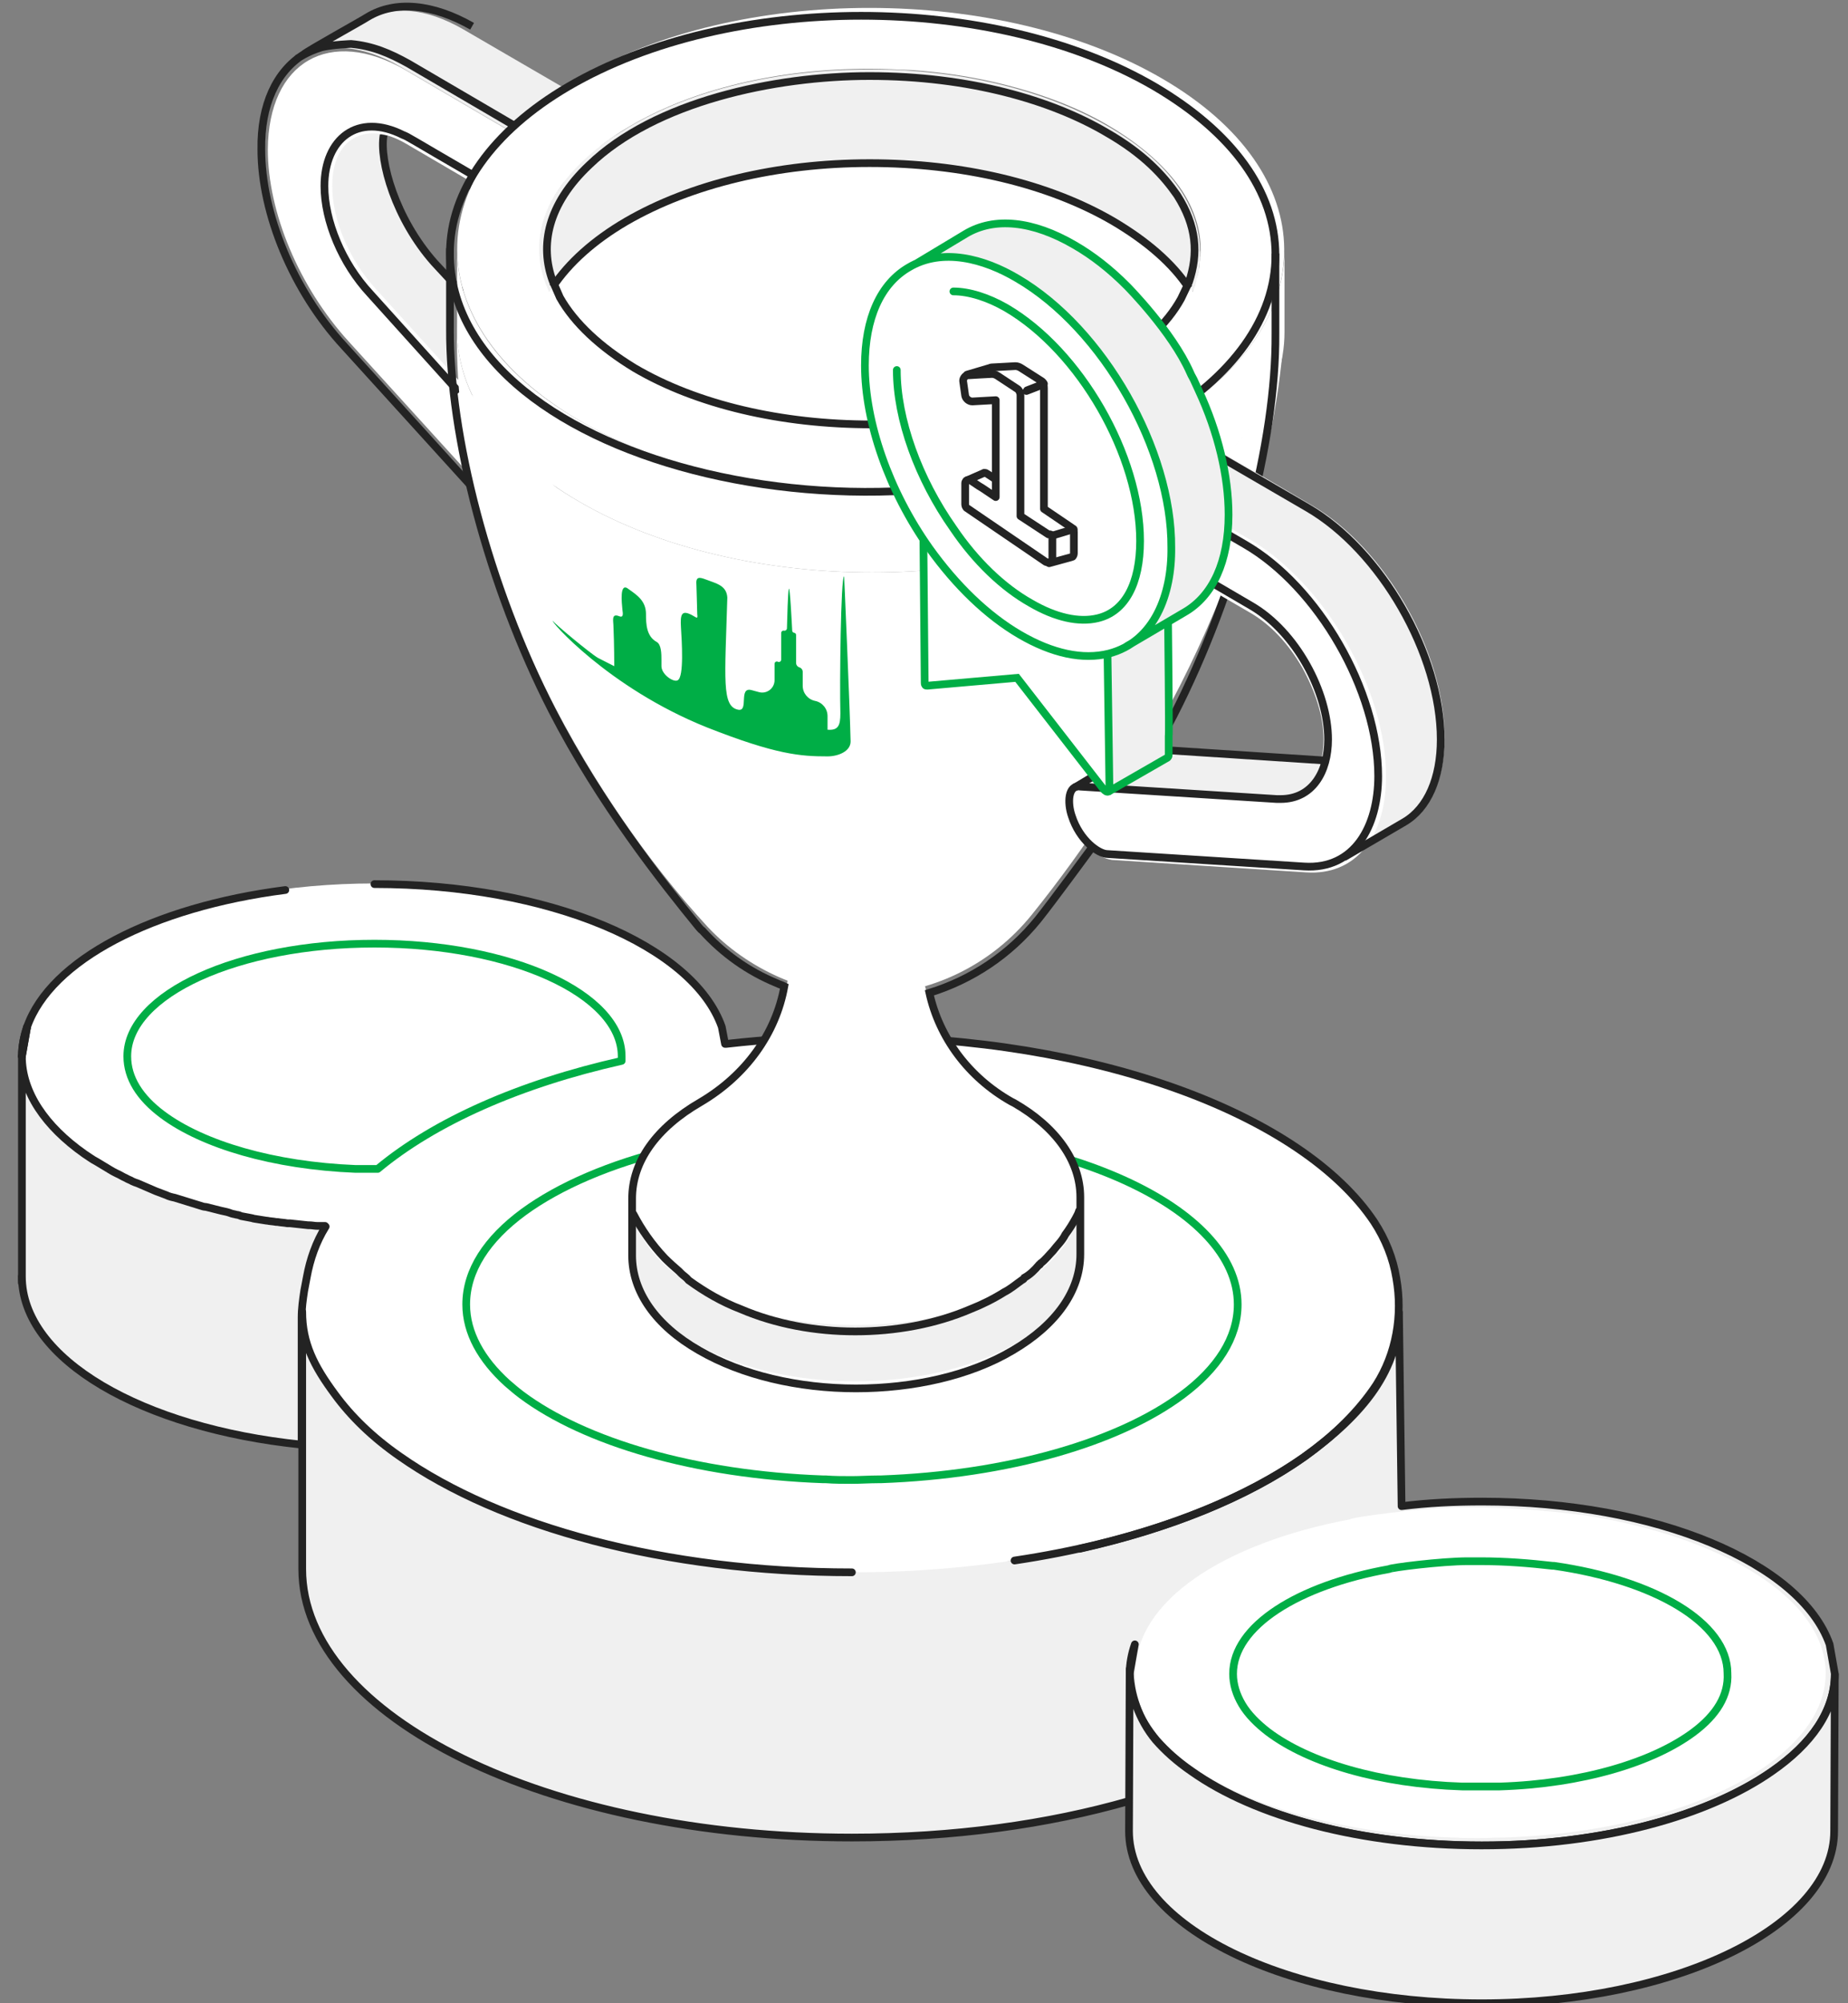 <svg width="120" height="130" viewBox="0 0 120 130" fill="none" xmlns="http://www.w3.org/2000/svg">
<rect x="0" y="0" width="120" height="130" fill="#808080" stroke="none"/>
<g clip-path="url(#clip0_2615_19105)">
<path d="M55.318 102.036C43.153 102.036 32.424 99.061 25.961 94.514C24.187 93.282 22.793 91.922 21.737 90.477C20.385 88.649 19.625 87.162 19.625 85.122V101.824C19.625 111.428 35.592 119.248 55.318 119.248C61.907 119.248 68.032 118.398 73.354 116.868V108.623C73.354 107.986 73.481 107.306 73.692 106.711L73.354 108.623C73.354 110.153 73.988 111.598 75.086 112.915C75.72 113.638 76.48 114.318 77.409 114.955C81.549 117.888 88.434 119.757 96.249 119.757C104.063 119.757 110.948 117.845 115.088 114.955C117.664 113.17 119.143 110.961 119.143 108.623L118.805 106.711C116.946 101.441 107.569 97.446 96.249 97.446C94.432 97.446 92.7 97.531 91.011 97.744L90.842 85.165C90.842 88.819 88.645 91.709 84.675 94.556C80.197 97.701 73.608 100.124 65.878 101.271" fill="#F0F0F0"/>
<path d="M47.083 67.7L46.872 66.596C45.014 61.326 35.636 57.331 24.316 57.331C13.038 57.331 3.618 61.326 1.76 66.596L1.422 68.55C1.422 70.888 2.943 73.098 5.477 74.882C5.604 74.968 5.73 75.052 5.857 75.138C5.984 75.222 6.111 75.308 6.279 75.392C6.406 75.478 6.575 75.562 6.702 75.647C6.829 75.732 6.998 75.817 7.124 75.902C7.251 75.987 7.42 76.072 7.589 76.157C7.8 76.242 7.969 76.37 8.18 76.455C8.307 76.54 8.476 76.582 8.603 76.667C8.687 76.71 8.814 76.752 8.941 76.795C9.321 76.965 9.743 77.135 10.123 77.305C10.25 77.347 10.335 77.39 10.461 77.432C10.588 77.475 10.672 77.517 10.799 77.56C10.968 77.645 11.137 77.687 11.348 77.73C11.897 77.9 12.447 78.07 12.996 78.24C13.122 78.282 13.249 78.325 13.376 78.325C13.714 78.41 14.052 78.495 14.39 78.58C14.601 78.622 14.812 78.665 15.023 78.75C15.15 78.792 15.234 78.792 15.361 78.835C15.446 78.835 15.572 78.877 15.657 78.92C15.868 78.962 16.079 79.005 16.333 79.047C16.375 79.047 16.459 79.09 16.502 79.09C16.755 79.132 17.009 79.175 17.304 79.217H17.346C17.515 79.26 17.727 79.26 17.938 79.302C17.938 79.302 17.98 79.302 18.022 79.302C18.233 79.345 18.445 79.345 18.656 79.387C18.698 79.387 18.74 79.387 18.825 79.387C19.205 79.43 19.627 79.472 20.008 79.515C20.05 79.515 20.05 79.515 20.092 79.515C20.261 79.515 20.43 79.557 20.599 79.557C20.683 79.557 20.768 79.557 20.852 79.557C20.937 79.557 21.021 79.557 21.106 79.557C21.148 79.557 21.148 79.557 21.19 79.557C20.768 80.237 20.43 80.917 20.177 81.597L19.627 84.614C19.627 86.654 20.345 88.652 21.697 90.479C22.753 91.924 24.189 93.284 25.921 94.516C32.342 99.064 43.113 102.038 55.278 102.038C67.443 102.038 78.172 99.064 84.635 94.516C88.605 91.712 90.971 88.312 90.971 84.614L90.422 81.597C87.507 73.438 72.892 67.191 55.278 67.191C52.448 67.191 49.745 67.361 47.083 67.7Z" fill="white"/>
<path d="M24.484 75.858H24.273C23.893 75.858 23.555 75.858 23.175 75.858C23.133 75.858 23.09 75.858 23.048 75.858C17.726 75.688 13.079 74.328 10.461 72.33C8.982 71.225 8.18 69.951 8.18 68.548C8.18 64.511 15.361 61.239 24.231 61.239C33.101 61.239 40.282 64.511 40.282 68.548C40.367 68.633 40.367 68.761 40.367 68.846C33.735 70.333 28.201 72.798 24.484 75.858Z" fill="white"/>
<path d="M1.422 68.546L1.76 66.634C1.549 67.229 1.422 67.909 1.422 68.546Z" fill="white" stroke="#232323" stroke-width="0.5" stroke-miterlimit="10" stroke-linecap="round" stroke-linejoin="round"/>
<path d="M1.422 83.252V82.827" stroke="#232323" stroke-width="0.5" stroke-miterlimit="10" stroke-linecap="round" stroke-linejoin="round"/>
<path d="M1.76 66.634C1.549 67.272 1.422 67.909 1.422 68.546L1.76 66.634Z" fill="white"/>
<path d="M1.76 66.634C1.549 67.272 1.422 67.909 1.422 68.546" stroke="#232323" stroke-width="0.5" stroke-miterlimit="10" stroke-linecap="round" stroke-linejoin="round"/>
<path d="M21.148 79.597C20.514 80.617 20.134 81.722 19.923 82.87L19.754 83.762C19.67 84.315 19.585 84.91 19.585 85.505V93.749C9.236 92.687 1.422 88.224 1.422 82.827V68.548C1.422 70.885 2.943 73.095 5.477 74.88C5.604 74.965 5.73 75.05 5.857 75.135C5.984 75.22 6.111 75.305 6.279 75.39C6.406 75.475 6.575 75.56 6.702 75.645C6.829 75.73 6.998 75.815 7.124 75.9C7.251 75.985 7.42 76.07 7.589 76.155C7.8 76.24 7.969 76.368 8.18 76.453C8.307 76.538 8.476 76.58 8.603 76.665C8.687 76.708 8.814 76.75 8.941 76.793C9.321 76.963 9.743 77.133 10.123 77.303C10.25 77.345 10.335 77.388 10.461 77.43C10.588 77.473 10.672 77.515 10.799 77.558C10.968 77.642 11.137 77.685 11.348 77.728C11.897 77.897 12.447 78.067 12.996 78.237C13.122 78.28 13.249 78.323 13.376 78.323C13.714 78.407 14.052 78.493 14.39 78.578C14.601 78.62 14.812 78.662 15.023 78.748C15.15 78.79 15.234 78.79 15.361 78.832C15.446 78.832 15.572 78.875 15.657 78.918C15.868 78.96 16.079 79.002 16.333 79.045C16.375 79.045 16.459 79.088 16.502 79.088C16.755 79.13 17.009 79.172 17.304 79.215H17.346C17.515 79.257 17.727 79.257 17.938 79.3C17.938 79.3 17.98 79.3 18.022 79.3C18.233 79.342 18.445 79.342 18.656 79.385C18.698 79.385 18.74 79.385 18.825 79.385C19.205 79.427 19.627 79.47 20.008 79.512C20.05 79.512 20.05 79.512 20.092 79.512C20.261 79.512 20.43 79.555 20.599 79.555C20.683 79.555 20.768 79.555 20.852 79.555C20.937 79.555 21.021 79.555 21.106 79.555C21.106 79.597 21.148 79.597 21.148 79.597Z" fill="#F0F0F0" stroke="#232323" stroke-width="0.5" stroke-miterlimit="10" stroke-linecap="round" stroke-linejoin="round"/>
<path d="M80.331 84.654C80.331 86.821 79.022 88.819 76.741 90.519C72.643 93.578 65.463 95.703 57.141 96.001C57.099 96.001 57.015 96.001 56.972 96.001C56.423 96.001 55.832 96.043 55.283 96.043C54.734 96.043 54.142 96.043 53.593 96.001C53.551 96.001 53.466 96.001 53.424 96.001C45.103 95.703 37.922 93.578 33.825 90.519C33.487 90.264 33.191 90.009 32.895 89.754C31.206 88.224 30.234 86.481 30.234 84.654C30.234 82.444 31.586 80.404 33.952 78.662C36.275 76.962 39.612 75.517 43.54 74.582C44.681 74.285 45.905 74.072 47.173 73.86C49.707 73.477 52.453 73.265 55.283 73.265C69.138 73.265 80.331 78.364 80.331 84.654Z" fill="white"/>
<path d="M43.579 74.582C44.719 74.285 45.944 74.072 47.212 73.86C49.746 73.477 52.492 73.265 55.322 73.265C69.134 73.265 80.37 78.365 80.37 84.654C80.37 86.822 79.061 88.819 76.78 90.519C72.682 93.579 65.502 95.704 57.18 96.001C57.138 96.001 57.054 96.001 57.011 96.001C56.462 96.001 55.871 96.043 55.322 96.043C54.773 96.043 54.181 96.043 53.632 96.001C53.59 96.001 53.505 96.001 53.463 96.001C45.142 95.704 37.961 93.579 33.864 90.519C33.526 90.264 33.23 90.009 32.935 89.754C31.245 88.224 30.273 86.482 30.273 84.654C30.273 82.444 31.625 80.404 33.991 78.662C36.314 76.962 39.651 75.517 43.579 74.582Z" fill="white" stroke="#00AE46" stroke-width="0.5" stroke-linecap="round" stroke-linejoin="round"/>
<path d="M10.547 72.33C9.068 71.225 8.266 69.95 8.266 68.548C8.266 64.511 15.446 61.238 24.317 61.238C33.187 61.238 40.368 64.511 40.368 68.548C40.368 68.633 40.368 68.76 40.368 68.845C33.736 70.333 28.203 72.798 24.528 75.857H24.317C23.937 75.857 23.599 75.857 23.219 75.857C23.176 75.857 23.134 75.857 23.092 75.857C17.77 75.645 13.165 74.285 10.547 72.33Z" fill="white" stroke="#00AE46" stroke-width="0.5" stroke-linecap="round" stroke-linejoin="round"/>
<path d="M112.257 108.624C112.257 109.984 111.412 111.301 109.976 112.406C107.357 114.361 102.753 115.764 97.389 115.934C97.347 115.934 97.304 115.934 97.262 115.934C96.882 115.934 96.544 115.934 96.164 115.934C95.784 115.934 95.446 115.934 95.066 115.934C95.023 115.934 94.981 115.934 94.939 115.934C89.617 115.764 85.012 114.404 82.351 112.406C81.633 111.854 81.042 111.259 80.662 110.621C80.281 109.984 80.07 109.304 80.07 108.624C80.07 105.522 84.294 102.887 90.208 101.824C90.25 101.739 90.292 101.654 90.292 101.569C91.897 101.399 93.587 101.314 95.319 101.314C95.446 101.314 95.615 101.314 95.741 101.314C97.473 101.314 99.205 101.442 100.81 101.612C100.852 101.612 100.852 101.612 100.895 101.612C107.526 102.589 112.257 105.352 112.257 108.624Z" fill="white"/>
<path d="M118.551 108.581C118.551 110.621 117.368 112.491 115.341 114.106C111.666 116.995 105.203 118.993 97.684 119.248C97.642 119.248 97.6 119.248 97.516 119.248C97.009 119.248 96.502 119.29 95.995 119.29C95.488 119.29 94.981 119.29 94.474 119.248C94.432 119.248 94.347 119.248 94.305 119.248C86.829 118.993 80.324 116.995 76.649 114.106C75.635 113.298 74.833 112.406 74.284 111.513C73.734 110.578 73.734 109.516 73.734 108.496C73.734 103.949 79.352 100.166 87.674 98.594C87.716 98.467 92.404 97.829 94.854 97.829C95.066 97.829 95.277 97.829 95.446 97.829C97.896 97.829 100.303 97.999 102.542 98.297C102.584 98.297 102.627 98.297 102.669 98.297C111.877 99.699 118.551 103.779 118.551 108.581Z" fill="white"/>
<path d="M55.318 102.035C43.153 102.035 32.424 99.06 25.961 94.513C24.187 93.281 22.793 91.921 21.737 90.476C20.385 88.648 19.625 87.161 19.625 85.121V101.823C19.625 111.427 35.592 119.247 55.318 119.247C61.907 119.247 68.032 118.397 73.354 116.867V108.622M73.354 108.622C73.354 107.985 73.481 107.305 73.692 106.71L73.354 108.622ZM73.354 108.622C73.354 110.152 73.988 111.597 75.086 112.914C75.72 113.637 76.48 114.317 77.409 114.954C81.549 117.887 88.434 119.756 96.249 119.756C104.063 119.756 110.948 117.844 115.088 114.954C117.664 113.169 119.143 110.96 119.143 108.622L118.805 106.71C116.946 101.44 107.569 97.445 96.249 97.445C94.432 97.445 92.7 97.53 91.011 97.743L90.842 85.164C90.842 88.818 88.645 91.708 84.675 94.555C80.197 97.7 73.608 100.123 65.878 101.27" stroke="#232323" stroke-width="0.5" stroke-miterlimit="10" stroke-linecap="round" stroke-linejoin="round"/>
<path d="M119.143 108.667L119.101 118.824C119.101 124.986 108.836 130.001 96.207 130.001C83.577 130.001 73.312 124.986 73.312 118.824L73.355 108.327C73.355 109.857 73.946 111.599 75.044 112.917C75.678 113.639 76.438 114.319 77.368 114.957C81.507 117.889 88.392 119.759 96.207 119.759C104.021 119.759 110.906 117.847 115.046 114.957C117.622 113.172 119.143 111.047 119.143 108.667Z" fill="#F0F0F0" stroke="#232323" stroke-width="0.5" stroke-miterlimit="10" stroke-linecap="round" stroke-linejoin="round"/>
<path d="M109.976 112.406C107.357 114.361 102.753 115.764 97.389 115.934C97.347 115.934 97.304 115.934 97.262 115.934C96.882 115.934 96.544 115.934 96.164 115.934C95.784 115.934 95.446 115.934 95.066 115.934C95.023 115.934 94.981 115.934 94.939 115.934C89.617 115.764 85.012 114.404 82.351 112.406C81.633 111.854 81.042 111.259 80.662 110.621C80.281 109.984 80.07 109.304 80.07 108.624C80.07 105.522 84.294 102.887 90.208 101.824C90.25 101.739 93.587 101.314 95.319 101.314C95.446 101.314 95.615 101.314 95.741 101.314C95.868 101.314 95.995 101.314 96.121 101.314C97.769 101.314 99.332 101.442 100.81 101.612C100.852 101.612 100.852 101.612 100.895 101.612C107.442 102.547 112.173 105.309 112.173 108.582C112.257 110.026 111.455 111.301 109.976 112.406Z" fill="white" stroke="#00AE46" stroke-width="0.5" stroke-linecap="round" stroke-linejoin="round"/>
<path d="M18.529 57.757C9.912 58.862 3.28 62.304 1.76 66.639L1.422 68.551" stroke="#232323" stroke-width="0.5" stroke-miterlimit="10" stroke-linecap="round" stroke-linejoin="round"/>
<path d="M70.101 100.509C75.972 99.192 80.999 97.152 84.674 94.559C86.701 93.114 88.264 91.542 89.362 89.885C90.672 87.845 91.094 85.337 90.672 82.957C90.46 81.64 89.954 80.408 89.236 79.303C84.589 72.333 71.157 67.276 55.317 67.276C52.487 67.276 49.783 67.446 47.164 67.743H47.08L46.869 66.638C45.01 61.369 35.633 57.374 24.312 57.374" stroke="#232323" stroke-width="0.5" stroke-miterlimit="10" stroke-linecap="round" stroke-linejoin="round"/>
<path d="M41.047 77.818V81.473C41.047 83.555 42.483 85.638 45.271 87.253C50.889 90.44 60.139 90.44 65.842 87.253C68.714 85.638 70.15 83.513 70.15 81.388V77.733C70.15 79.858 68.714 81.983 65.842 83.598C60.182 86.785 50.931 86.785 45.271 83.598C42.441 81.983 41.047 79.901 41.047 77.818Z" fill="#F0F0F0"/>
<path d="M45.271 83.425C50.889 86.697 60.14 86.697 65.842 83.425C71.545 80.068 71.587 74.713 65.927 71.441C65.885 71.398 65.842 71.398 65.8 71.356C62.167 69.273 59.76 65.576 59.718 61.326V59.414C59.718 60.009 59.337 60.689 58.492 61.114C56.887 62.049 54.226 62.049 52.621 61.114C51.819 60.647 51.396 60.009 51.396 59.414V61.326C51.396 65.534 48.989 69.273 45.356 71.398C45.356 71.398 45.314 71.398 45.314 71.441C39.611 74.756 39.569 80.11 45.271 83.425Z" fill="white"/>
<path d="M29.39 22.102C29.39 21.932 29.432 21.805 29.474 21.635C29.474 21.507 29.432 21.422 29.432 21.295C29.263 20.232 29.221 19.127 29.39 17.98L28.672 17.215C26.94 15.345 24.87 12.583 24.87 10.415C24.87 8.886 24.363 8.758 25.208 8.248L22.631 8.673C21.787 9.183 21.195 10.628 21.195 12.158C21.195 14.325 22.631 17.555 24.363 19.467L29.559 24.95C29.559 24.907 29.601 24.864 29.601 24.779C29.559 24.61 29.559 24.397 29.559 24.227C29.263 23.59 29.179 22.782 29.39 22.102Z" fill="#F0F0F0"/>
<path d="M30.105 1.917C27.613 0.472 25.374 0.344 23.769 1.322L19.672 3.701C21.277 2.767 23.516 2.894 26.008 4.339L32.766 8.291C33.907 8.929 34.836 10.586 34.836 11.861C34.836 12.498 34.625 12.966 34.245 13.178L38.342 10.799C38.722 10.586 38.976 10.119 38.976 9.481C38.976 8.419 38.384 7.186 37.539 6.379C37.328 6.166 37.117 5.996 36.906 5.869L30.105 1.917Z" fill="#F0F0F0"/>
<path d="M26.346 4.553C21.403 1.706 17.433 4.001 17.391 9.695C17.391 13.775 19.418 18.62 22.628 22.147L35.385 36.171C35.638 36.469 35.934 36.724 36.23 36.851C37.032 37.319 37.793 37.234 38.13 36.511C38.595 35.576 38.13 33.877 37.117 32.772L24.402 18.747C22.671 16.878 21.572 14.243 21.572 12.075C21.572 10.545 22.079 9.483 22.966 8.973C23.853 8.463 25.036 8.548 26.346 9.313L33.104 13.265C34.244 13.945 35.174 13.393 35.174 12.075C35.174 10.758 34.244 9.143 33.104 8.506L26.346 4.553Z" fill="white"/>
<path d="M24.911 8.76C24.616 10.417 25.672 14.199 28.206 17.047L29.98 18.959M30.487 12.287C30.614 11.989 30.74 11.734 30.909 11.479C26.516 8.93 26.516 8.887 26.178 8.76C23.221 7.272 21.067 9.014 21.067 12.074C21.067 14.327 22.208 17.089 24.024 19.044L29.811 25.461M30.656 1.705C28.121 0.26 25.672 0.005 23.855 1.11C23.686 1.237 19.927 3.32 19.716 3.532C17.942 4.637 16.928 6.805 16.97 9.694C16.97 13.859 19.04 18.874 22.334 22.444L30.825 31.793M33.275 8.08L26.516 4.127C25.291 3.447 24.193 2.98 22.799 2.852C22.799 2.852 21.616 2.895 20.898 3.065C19.885 3.362 19.293 3.83 19.251 3.83" stroke="#232323" stroke-width="0.5" stroke-miterlimit="10"/>
<path d="M83.326 22.318C82.101 37.192 73.695 51.046 67.021 59.333C64.36 62.648 60.39 64.561 56.166 64.561C54.223 64.561 52.322 64.178 50.59 63.413C48.858 62.648 47.253 61.543 45.944 60.141C38.34 51.896 29.216 36.767 29.681 20.703V21.426C29.681 25.463 32.3 29.5 37.622 32.56C48.14 38.679 65.163 38.679 75.596 32.56C80.411 29.67 82.988 26.058 83.326 22.318Z" fill="white"/>
<path d="M55.234 48.118C55.234 48.763 54.423 49.085 53.736 49.085C51.994 49.085 50.398 48.977 45.908 47.206C39.465 44.628 35.639 40.189 35.904 40.297C36.01 40.477 38.356 42.427 38.831 42.695L39.887 43.232C39.887 43.232 39.887 41.815 39.834 40.634C39.834 40.312 39.676 39.775 40.204 39.989C40.468 40.097 40.468 39.882 40.416 39.56C40.38 39.163 40.204 37.705 40.831 38.239C41.359 38.615 41.947 38.991 41.947 39.85C41.947 40.501 41.978 41.29 42.634 41.654C42.951 41.815 42.951 42.459 42.951 42.835C42.951 43.372 42.951 42.856 42.951 43.232C42.951 43.769 43.743 44.306 44.007 44.145C44.429 43.93 44.271 41.568 44.218 40.709C44.165 39.85 44.271 39.581 44.905 39.903C45.222 40.065 45.327 40.226 45.275 39.85C45.275 39.581 45.222 38.078 45.222 37.971C45.169 37.434 45.38 37.434 45.803 37.595C46.489 37.863 47.176 37.971 47.229 38.776C47.071 44.109 46.856 45.84 47.931 46.056C48.647 46.2 47.931 44.566 48.791 44.782L49.284 44.915C49.794 45.053 50.296 44.668 50.296 44.139V43.076C50.296 42.966 50.413 42.894 50.511 42.944C50.61 42.993 50.726 42.922 50.726 42.811V41.079C50.726 40.98 50.816 40.906 50.913 40.926C51.008 40.945 51.097 40.874 51.1 40.777C51.114 40.188 51.163 38.382 51.224 38.211C51.292 38.021 51.414 40.369 51.442 40.931C51.446 41.001 51.499 41.056 51.568 41.064C51.64 41.072 51.694 41.132 51.694 41.204V43.016C51.694 43.15 51.781 43.268 51.909 43.309C52.037 43.349 52.124 43.468 52.124 43.602V44.501C52.124 44.979 52.461 45.391 52.93 45.485C53.399 45.58 53.736 45.992 53.736 46.47V47.354C54.423 47.408 54.57 47.098 54.57 46.293C54.517 44.413 54.596 37.403 54.812 37.403C54.812 37.249 55.188 45.974 55.234 48.118Z" fill="#00AE46"/>
<path d="M83.409 16.281V21.551C83.409 25.546 80.79 29.498 75.595 32.558C65.161 38.678 48.139 38.678 37.621 32.558C32.341 29.498 29.68 25.461 29.68 21.424V16.154C29.68 20.191 32.299 24.228 37.621 27.288C48.139 33.408 65.161 33.408 75.595 27.288C80.79 24.228 83.367 20.234 83.409 16.281Z" fill="white"/>
<path d="M32.089 18.145C32.089 18.103 32.047 18.061 32.047 17.976C32.089 18.061 32.089 18.103 32.089 18.145Z" fill="white"/>
<path d="M81.003 18.058C81.003 18.1 80.961 18.185 80.961 18.227C81.003 18.185 81.003 18.1 81.003 18.058Z" fill="white"/>
<path d="M80.874 18.615C80.831 18.7 80.831 18.743 80.789 18.828C80.789 18.743 80.831 18.7 80.874 18.615Z" fill="white"/>
<path d="M81.251 16.788C81.251 16.831 81.251 16.873 81.251 16.916C81.208 16.873 81.208 16.831 81.251 16.788Z" fill="white"/>
<path d="M81.175 17.384C81.175 17.426 81.175 17.469 81.133 17.512C81.133 17.469 81.175 17.426 81.175 17.384Z" fill="white"/>
<path d="M32.3 18.738C32.258 18.696 32.258 18.611 32.258 18.568C32.258 18.653 32.258 18.696 32.3 18.738Z" fill="white"/>
<path d="M31.917 17.467C31.917 17.424 31.917 17.339 31.875 17.297C31.917 17.382 31.917 17.424 31.917 17.467Z" fill="white"/>
<path d="M56.462 2.676C57.56 2.676 58.616 2.718 59.672 2.803C58.574 2.718 57.518 2.676 56.462 2.676C49.661 2.676 43.283 4.206 38.552 6.968C38.003 7.265 37.496 7.605 37.031 7.945C37.496 7.605 38.045 7.265 38.552 6.968C43.283 4.206 49.619 2.676 56.462 2.676Z" fill="white"/>
<path d="M35.126 9.478C32.929 11.518 31.789 13.813 31.789 16.151C31.789 13.813 32.972 11.518 35.126 9.478Z" fill="white"/>
<path d="M79.9 11.9C78.76 10.115 76.901 8.457 74.409 7.012C76.859 8.415 78.718 10.072 79.9 11.9Z" fill="white"/>
<path d="M32.041 18.019C31.998 17.849 31.956 17.679 31.914 17.467C31.956 17.637 31.998 17.849 32.041 18.019Z" fill="white"/>
<path d="M32.508 19.292C32.424 19.122 32.339 18.952 32.297 18.782C32.339 18.91 32.424 19.122 32.508 19.292Z" fill="white"/>
<path d="M81.255 16.787C81.255 16.616 81.297 16.404 81.297 16.234C81.255 16.404 81.255 16.616 81.255 16.787Z" fill="white"/>
<path d="M31.831 16.704C31.831 16.534 31.789 16.364 31.789 16.194C31.831 16.407 31.831 16.534 31.831 16.704Z" fill="white"/>
<path d="M80.786 18.829C80.744 18.956 80.702 19.084 80.617 19.212C80.659 19.084 80.744 18.956 80.786 18.829Z" fill="white"/>
<path d="M80.578 19.338C80.494 19.465 80.452 19.635 80.367 19.763C80.409 19.635 80.494 19.508 80.578 19.338Z" fill="white"/>
<path d="M80.955 18.236C80.913 18.364 80.87 18.491 80.828 18.619C80.913 18.491 80.955 18.364 80.955 18.236Z" fill="white"/>
<path d="M81.127 17.512C81.085 17.682 81.042 17.852 81 18.064C81.085 17.894 81.085 17.724 81.127 17.512Z" fill="white"/>
<path d="M35.125 9.48C35.674 8.97 36.308 8.461 36.984 7.993C36.308 8.461 35.716 8.97 35.125 9.48Z" fill="white"/>
<path d="M77.497 18.83C77.539 18.703 77.581 18.618 77.623 18.49C77.666 18.448 77.666 18.363 77.666 18.32C77.708 18.193 77.75 18.108 77.75 17.98C77.75 17.938 77.792 17.895 77.792 17.853C77.835 17.683 77.877 17.555 77.877 17.385C77.877 17.343 77.877 17.3 77.877 17.258C77.877 17.13 77.919 17.003 77.919 16.875C77.919 16.833 77.919 16.79 77.919 16.748C77.919 16.578 77.961 16.408 77.919 16.238C77.919 14.963 77.497 13.688 76.736 12.456C75.723 10.883 74.118 9.438 71.963 8.206C69.767 6.931 67.232 5.996 64.445 5.359C62.755 4.976 60.981 4.721 59.164 4.594C58.235 4.509 57.306 4.509 56.377 4.509C50.463 4.509 44.93 5.826 40.832 8.248C40.368 8.546 39.903 8.801 39.481 9.098C38.889 9.523 38.34 9.948 37.876 10.416C35.975 12.201 34.961 14.198 34.961 16.238V16.28C34.961 16.408 34.961 16.578 34.961 16.705C34.961 16.748 34.961 16.833 34.961 16.875C34.961 17.003 35.003 17.13 35.003 17.215C35.003 17.258 35.003 17.3 35.045 17.343C35.088 17.513 35.13 17.64 35.13 17.81C35.13 17.853 35.172 17.895 35.172 17.938C35.214 18.065 35.257 18.193 35.299 18.278C35.299 18.32 35.341 18.363 35.341 18.448C35.383 18.618 35.468 18.745 35.51 18.915C35.51 18.958 35.552 18.958 35.552 19C35.594 19.085 35.637 19.213 35.679 19.298C36.608 17.513 38.34 15.855 40.748 14.411C44.845 11.988 50.379 10.671 56.292 10.671C62.206 10.671 67.739 11.988 71.921 14.411C74.413 15.855 76.145 17.555 77.117 19.34C77.201 19.213 77.243 19.085 77.285 18.958C77.454 18.915 77.454 18.873 77.497 18.83Z" fill="#F0F0F0"/>
<path d="M35.344 19.515C36.315 21.343 38.047 23.043 40.539 24.488C41.806 25.21 43.2 25.847 44.679 26.357C48.185 27.632 52.24 28.312 56.464 28.312C62.504 28.312 68.207 26.952 72.43 24.445C74.965 23 76.781 21.215 77.71 19.388C76.781 17.56 75.007 15.861 72.515 14.416C68.291 11.951 62.631 10.591 56.59 10.591C52.282 10.591 48.185 11.271 44.637 12.588C43.2 13.098 41.849 13.736 40.624 14.416C38.132 15.903 36.315 17.645 35.344 19.515Z" fill="white"/>
<path d="M75.471 5.103C64.953 -1.016 47.93 -1.016 37.497 5.103C27.021 11.265 27.106 21.167 37.623 27.287C48.141 33.407 65.164 33.407 75.597 27.287C86.031 21.125 85.988 11.223 75.471 5.103ZM72.176 24.227C68.079 26.65 62.545 27.967 56.632 27.967C50.718 27.967 45.184 26.65 41.003 24.227C38.511 22.782 36.779 21.082 35.807 19.255C33.484 14.793 36.525 10.756 40.876 8.206C44.973 5.783 50.507 4.466 56.42 4.466C57.35 4.466 58.279 4.508 59.208 4.551C61.025 4.678 62.799 4.933 64.488 5.316C67.276 5.953 69.853 6.888 72.007 8.163C74.161 9.438 75.766 10.883 76.78 12.413C77.54 13.603 77.963 14.878 77.963 16.195C77.963 16.365 77.963 16.535 77.921 16.705C77.921 16.748 77.921 16.79 77.921 16.833C77.921 16.96 77.878 17.088 77.878 17.215C77.878 17.258 77.878 17.3 77.878 17.343C77.836 17.513 77.836 17.64 77.794 17.81C77.794 17.853 77.752 17.895 77.752 17.938C77.709 18.065 77.667 18.15 77.667 18.278C77.667 18.32 77.625 18.405 77.625 18.448C77.583 18.575 77.54 18.66 77.498 18.788C77.498 18.83 77.456 18.873 77.456 18.915C77.414 19.043 77.329 19.17 77.287 19.297C76.315 21.125 74.584 22.825 72.176 24.227Z" fill="white"/>
<path d="M29.219 16.112C29.219 16.112 29.219 21.169 29.219 21.339C29.177 28.266 31.711 38.04 35.851 46.115C38.977 52.192 43.032 57.292 45.355 60.139C45.397 60.181 45.524 60.351 45.608 60.394C46.96 61.881 48.565 63.029 50.424 63.794C50.593 63.879 50.762 63.921 50.931 64.006C50.382 67.066 48.438 69.786 45.482 71.528C42.609 73.186 41.047 75.395 41.047 77.775C41.047 77.775 41.047 77.775 41.047 77.818V81.473C41.047 83.81 42.567 86.02 45.397 87.635C48.185 89.25 51.86 90.1 55.577 90.1C59.252 90.1 62.969 89.292 65.757 87.635C68.587 85.977 70.15 83.767 70.15 81.388V77.69C70.15 75.353 68.587 73.143 65.841 71.571L65.672 71.486C62.885 69.913 60.984 67.321 60.35 64.431C63.096 63.581 65.546 61.966 67.404 59.671C68.291 58.566 70.784 55.167 70.784 55.167C72.558 52.659 74.501 49.684 76.19 46.455C80.33 38.38 82.864 28.606 82.822 21.679C82.822 21.509 82.822 16.452 82.822 16.452" stroke="#232323" stroke-width="0.5" stroke-miterlimit="10"/>
<path d="M41.133 78.796C41.64 79.773 42.316 80.75 43.16 81.643C43.456 81.94 43.794 82.238 44.09 82.493C44.132 82.535 44.216 82.62 44.259 82.663C44.385 82.79 44.554 82.875 44.723 83.088C45.779 83.853 46.877 84.49 48.102 84.958C50.383 85.935 52.96 86.403 55.537 86.403C58.113 86.403 60.732 85.935 63.013 84.958C63.773 84.66 64.534 84.278 65.21 83.853C65.632 83.64 65.97 83.343 66.392 83.045C66.435 83.045 66.477 83.003 66.519 82.918C66.899 82.705 67.195 82.408 67.448 82.11C67.491 82.11 67.533 82.068 67.575 81.983C67.871 81.77 68.166 81.388 68.378 81.175C68.631 80.835 68.969 80.538 69.18 80.113C69.434 79.773 69.645 79.433 69.856 79.05C69.941 78.88 70.025 78.753 70.067 78.583" stroke="#232323" stroke-width="0.5" stroke-miterlimit="10" stroke-linecap="round"/>
<path d="M75.134 27.331C58.449 37.063 29.219 30.306 29.219 16.452C29.219 16.452 29.219 16.452 29.219 16.409C29.219 12.415 31.964 8.505 36.906 5.615C47.382 -0.505 64.447 -0.505 74.965 5.615C80.034 8.59 82.821 12.415 82.821 16.537C82.821 20.617 80.076 24.441 75.134 27.331Z" stroke="#232323" stroke-width="0.5" stroke-miterlimit="10"/>
<path d="M77.201 18.703C76.145 17.088 74.456 15.643 72.302 14.368C68.078 11.903 62.46 10.586 56.462 10.586C50.463 10.586 44.846 11.946 40.664 14.368C38.552 15.601 36.947 17.046 35.891 18.618" stroke="#232323" stroke-width="0.5" stroke-miterlimit="10"/>
<path d="M76.693 19.383C75.806 20.998 74.159 22.57 71.92 23.845C67.865 26.225 62.458 27.542 56.587 27.542C50.758 27.542 45.266 26.267 41.211 23.887C38.972 22.527 37.283 20.955 36.354 19.298L35.889 18.235C35.044 15.94 35.551 13.263 38.255 10.713C42.521 6.591 50.293 4.934 56.46 4.934C62.965 4.934 68.287 6.506 71.835 8.588C74.285 9.991 75.552 11.393 76.439 12.668C77.707 14.665 77.833 16.45 77.2 18.32L76.693 19.383Z" stroke="#232323" stroke-width="0.5" stroke-miterlimit="10"/>
<path d="M69.555 51.045C69.724 50.96 69.935 50.917 70.188 50.917L82.945 51.682C83.494 51.725 84.001 51.597 84.381 51.385L88.478 48.963C88.056 49.218 87.591 49.345 87.042 49.303L74.243 48.495C73.99 48.495 73.821 48.538 73.61 48.623L69.555 51.045Z" fill="#F0F0F0"/>
<path d="M73.109 31.158C73.49 30.945 73.954 30.945 74.503 31.285L81.135 35.153C85.95 37.915 89.794 44.63 89.794 50.197C89.794 52.874 88.865 54.872 87.302 55.806L91.315 53.469C92.878 52.577 93.807 50.579 93.807 47.859C93.807 42.292 89.921 35.535 85.148 32.773L78.558 28.906C78.009 28.566 77.545 28.523 77.164 28.778L73.109 31.158Z" fill="#F0F0F0"/>
<path d="M74.5 31.157C73.36 30.477 72.473 31.03 72.473 32.347C72.473 33.665 73.402 35.237 74.5 35.874L81.216 39.784C82.526 40.549 83.666 41.782 84.553 43.312C85.398 44.841 85.947 46.456 85.947 47.986C85.947 50.111 84.849 51.981 83.159 51.853L70.572 51.046C69.516 50.961 69.051 51.599 69.516 53.043C69.854 54.148 70.614 55.041 71.374 55.508C71.67 55.678 71.924 55.763 72.219 55.806L84.807 56.613C87.975 56.826 90.002 54.403 90.002 50.366C90.002 44.756 86.074 37.957 81.259 35.067L74.5 31.157Z" fill="white"/>
<path d="M69.812 51.089L73.868 48.667C73.994 48.624 74.079 48.582 74.206 48.582L85.948 49.347" stroke="#232323" stroke-width="0.5" stroke-miterlimit="10"/>
<path d="M73.109 31.244L77.122 28.864C77.418 28.695 77.798 28.822 78.094 28.992L84.894 32.944C89.668 35.706 93.554 42.464 93.554 47.988C93.554 50.496 92.709 52.45 91.188 53.343L87.26 55.638" stroke="#232323" stroke-width="0.5" stroke-miterlimit="10"/>
<path d="M70.147 51.046L82.904 51.853H83.157C85.227 51.853 86.24 50.069 86.24 47.986C86.24 44.926 84.171 41.017 81.256 39.317L74.498 35.364C73.526 34.812 72.681 33.325 72.681 32.177C72.681 31.157 73.315 30.945 74.033 31.37L80.834 35.322C85.607 38.084 89.493 44.841 89.493 50.366C89.493 53.596 87.972 56.443 84.678 56.231L71.921 55.423C71.33 55.423 70.105 54.531 69.598 52.958C69.302 52.108 69.344 50.919 70.147 51.046Z" stroke="#232323" stroke-width="0.5" stroke-miterlimit="10"/>
<path d="M75.803 40.548L71.917 42.673L71.875 51.257L75.846 49.09L75.803 40.548Z" fill="#F0F0F0"/>
<path d="M75.847 40.332C75.847 40.332 75.931 47.769 75.889 47.769V49.001C75.889 49.086 75.847 49.129 75.805 49.171L71.961 51.381" stroke="#00AE46" stroke-width="0.5" stroke-miterlimit="10"/>
<path d="M60 35.149L60.169 44.456L66.04 43.946L71.912 51.341L71.743 42.289C70.053 42.714 68.026 42.331 65.829 41.056C63.633 39.824 61.69 37.487 60 35.149Z" fill="white"/>
<path d="M71.915 42.415L72.042 51.17C72.042 51.255 72.042 51.382 71.915 51.382C71.788 51.382 71.661 51.212 71.619 51.17L66.043 43.988L60.214 44.498C60.172 44.498 60.088 44.498 60.088 44.455C60.045 44.413 60.045 44.37 60.045 44.328L59.961 35.063" stroke="#00AE46" stroke-width="0.5" stroke-miterlimit="10"/>
<path d="M66.172 17.852C60.554 14.579 55.992 17.214 55.992 23.674C55.992 27.584 57.64 32.046 60.174 35.658C61.821 38.038 63.891 40.035 66.088 41.31C68.284 42.585 70.354 42.968 72.001 42.543C74.578 41.905 76.267 39.398 76.267 35.446C76.31 29.028 71.79 21.124 66.172 17.852Z" fill="white"/>
<path d="M61.909 18.912C62.923 18.912 64.148 19.295 65.331 19.974C70.146 22.779 74.032 29.579 74.032 35.104C74.032 37.866 73.061 39.693 71.287 40.118C70.062 40.416 68.541 40.076 66.936 39.141C65.12 38.121 63.345 36.421 61.909 34.296C59.628 31.066 58.234 27.199 58.234 24.012" stroke="#00AE46" stroke-width="0.5" stroke-miterlimit="10" stroke-linecap="round" stroke-linejoin="round"/>
<path d="M58.945 17.171C60.804 16.066 63.338 16.236 66.168 17.894C71.786 21.166 76.306 29.028 76.264 35.53C76.264 38.76 75.123 41.012 73.307 42.075L76.982 39.907C78.798 38.845 79.939 36.593 79.939 33.363C79.939 26.861 75.419 18.999 69.843 15.726C67.013 14.069 64.436 13.941 62.62 15.004L58.945 17.171Z" fill="#F0F0F0"/>
<path d="M58.945 17.173C59.03 17.131 59.03 17.088 59.073 17.088L58.945 17.173Z" fill="#F0F0F0"/>
<path d="M59.164 17.043C59.206 17.043 59.206 17 59.248 17C59.291 16.958 59.291 16.958 59.333 16.958C59.291 16.958 59.248 17 59.164 17.043Z" fill="#F0F0F0"/>
<path d="M76.267 35.487C76.267 35.87 76.267 36.252 76.225 36.592C76.267 36.252 76.31 35.87 76.267 35.487C76.267 34.85 76.225 34.212 76.141 33.575C76.267 34.255 76.267 34.892 76.267 35.487Z" fill="white"/>
<path d="M59.164 17.042C59.206 17.042 59.206 16.999 59.248 16.999C59.333 16.957 59.417 16.914 59.502 16.872C59.417 16.914 59.291 16.957 59.206 16.999L59.164 17.042Z" fill="white"/>
<path d="M76.267 35.486C76.267 35.868 76.267 36.251 76.225 36.59C76.267 36.251 76.31 35.868 76.267 35.486C76.267 34.848 76.225 34.211 76.141 33.573C76.267 34.253 76.267 34.891 76.267 35.486Z" fill="#F0F0F0"/>
<path d="M59.164 17.043C59.206 17.043 59.206 17 59.248 17C59.333 16.958 59.417 16.915 59.502 16.873C59.417 16.915 59.291 16.958 59.206 17L59.164 17.043Z" fill="#F0F0F0"/>
<path d="M59.459 17.128L62.711 15.173C64.57 14.068 67.062 14.323 69.765 15.896C70.948 16.576 72.089 17.468 73.187 18.573C73.187 18.573 76.101 21.505 77.284 24.183C77.369 24.395 77.495 24.565 77.58 24.778C77.664 24.948 77.749 25.16 77.833 25.33C79.1 28.05 79.776 30.897 79.776 33.404C79.776 36.422 78.763 38.674 76.904 39.737L73.145 41.947M72.004 42.414C70.314 42.839 68.329 42.414 66.217 41.182C64.105 39.949 62.078 37.994 60.346 35.572C57.727 31.875 56.164 27.412 56.164 23.715C56.164 20.655 57.178 18.403 59.036 17.34C61.191 16.066 63.894 16.788 66.048 18.063C71.666 21.335 76.101 29.24 76.059 35.529C76.101 38.547 74.961 41.649 72.004 42.414Z" stroke="#00AE46" stroke-width="0.5" stroke-miterlimit="10"/>
<path d="M62.844 31.15L63.815 30.725L63.9 30.683C63.942 30.683 64.026 30.683 64.069 30.725L64.787 31.193" fill="white"/>
<path d="M62.844 31.15L63.815 30.725L63.9 30.683C63.942 30.683 64.026 30.683 64.069 30.725L64.787 31.193" stroke="#232323" stroke-width="0.5" stroke-miterlimit="10" stroke-linecap="round" stroke-linejoin="round"/>
<path d="M66.648 25.374L67.747 24.949C67.789 25.034 67.789 25.119 67.789 25.204V33.024L69.605 34.256C69.69 34.299 69.732 34.426 69.732 34.511V35.914C69.732 35.999 69.69 36.084 69.647 36.126L69.521 36.169L68.127 36.551" fill="white"/>
<path d="M66.648 25.374L67.747 24.949C67.789 25.034 67.789 25.119 67.789 25.204V33.024L69.605 34.256C69.69 34.299 69.732 34.426 69.732 34.511V35.914C69.732 35.999 69.69 36.084 69.647 36.126L69.521 36.169L68.127 36.551" stroke="#232323" stroke-width="0.5" stroke-miterlimit="10" stroke-linecap="round" stroke-linejoin="round"/>
<path d="M62.805 24.311L64.241 23.886C64.283 23.886 64.325 23.844 64.368 23.844L65.93 23.759C66.057 23.759 66.184 23.801 66.311 23.886L67.578 24.694C67.662 24.736 67.747 24.821 67.789 24.906L66.691 25.331" fill="white"/>
<path d="M62.805 24.311L64.241 23.886C64.283 23.886 64.325 23.844 64.368 23.844L65.93 23.759C66.057 23.759 66.184 23.801 66.311 23.886L67.578 24.694C67.662 24.736 67.747 24.821 67.789 24.906L66.691 25.331" stroke="#232323" stroke-width="0.5" stroke-miterlimit="10" stroke-linecap="round" stroke-linejoin="round"/>
<path d="M68.334 34.85V36.253C68.334 36.338 68.292 36.423 68.207 36.465C68.123 36.508 68.039 36.508 67.912 36.465L62.801 32.98C62.716 32.938 62.674 32.81 62.674 32.725V31.366C62.674 31.238 62.758 31.153 62.843 31.153C62.928 31.153 62.97 31.153 63.054 31.196L63.561 31.536L63.772 31.663L64.659 32.258V25.968L63.139 26.053C62.928 26.053 62.716 25.884 62.674 25.671L62.547 24.779C62.505 24.608 62.632 24.439 62.758 24.354H62.801C62.843 24.354 62.843 24.354 62.885 24.354L63.603 24.311L64.406 24.269C64.533 24.269 64.659 24.311 64.786 24.396L66.011 25.203C66.096 25.246 66.18 25.331 66.222 25.459C66.264 25.544 66.264 25.628 66.264 25.713V33.49L68.081 34.68C68.25 34.638 68.334 34.765 68.334 34.85Z" fill="white" stroke="#232323" stroke-width="0.5" stroke-miterlimit="10" stroke-linecap="round" stroke-linejoin="round"/>
<path d="M68.453 34.722L69.72 34.34" stroke="#232323" stroke-width="0.5" stroke-miterlimit="10" stroke-linecap="round" stroke-linejoin="round"/>
</g>
<defs>
<clipPath id="clip0_2615_19105">
<rect width="120" height="130" fill="white"/>
</clipPath>
</defs>
</svg>
